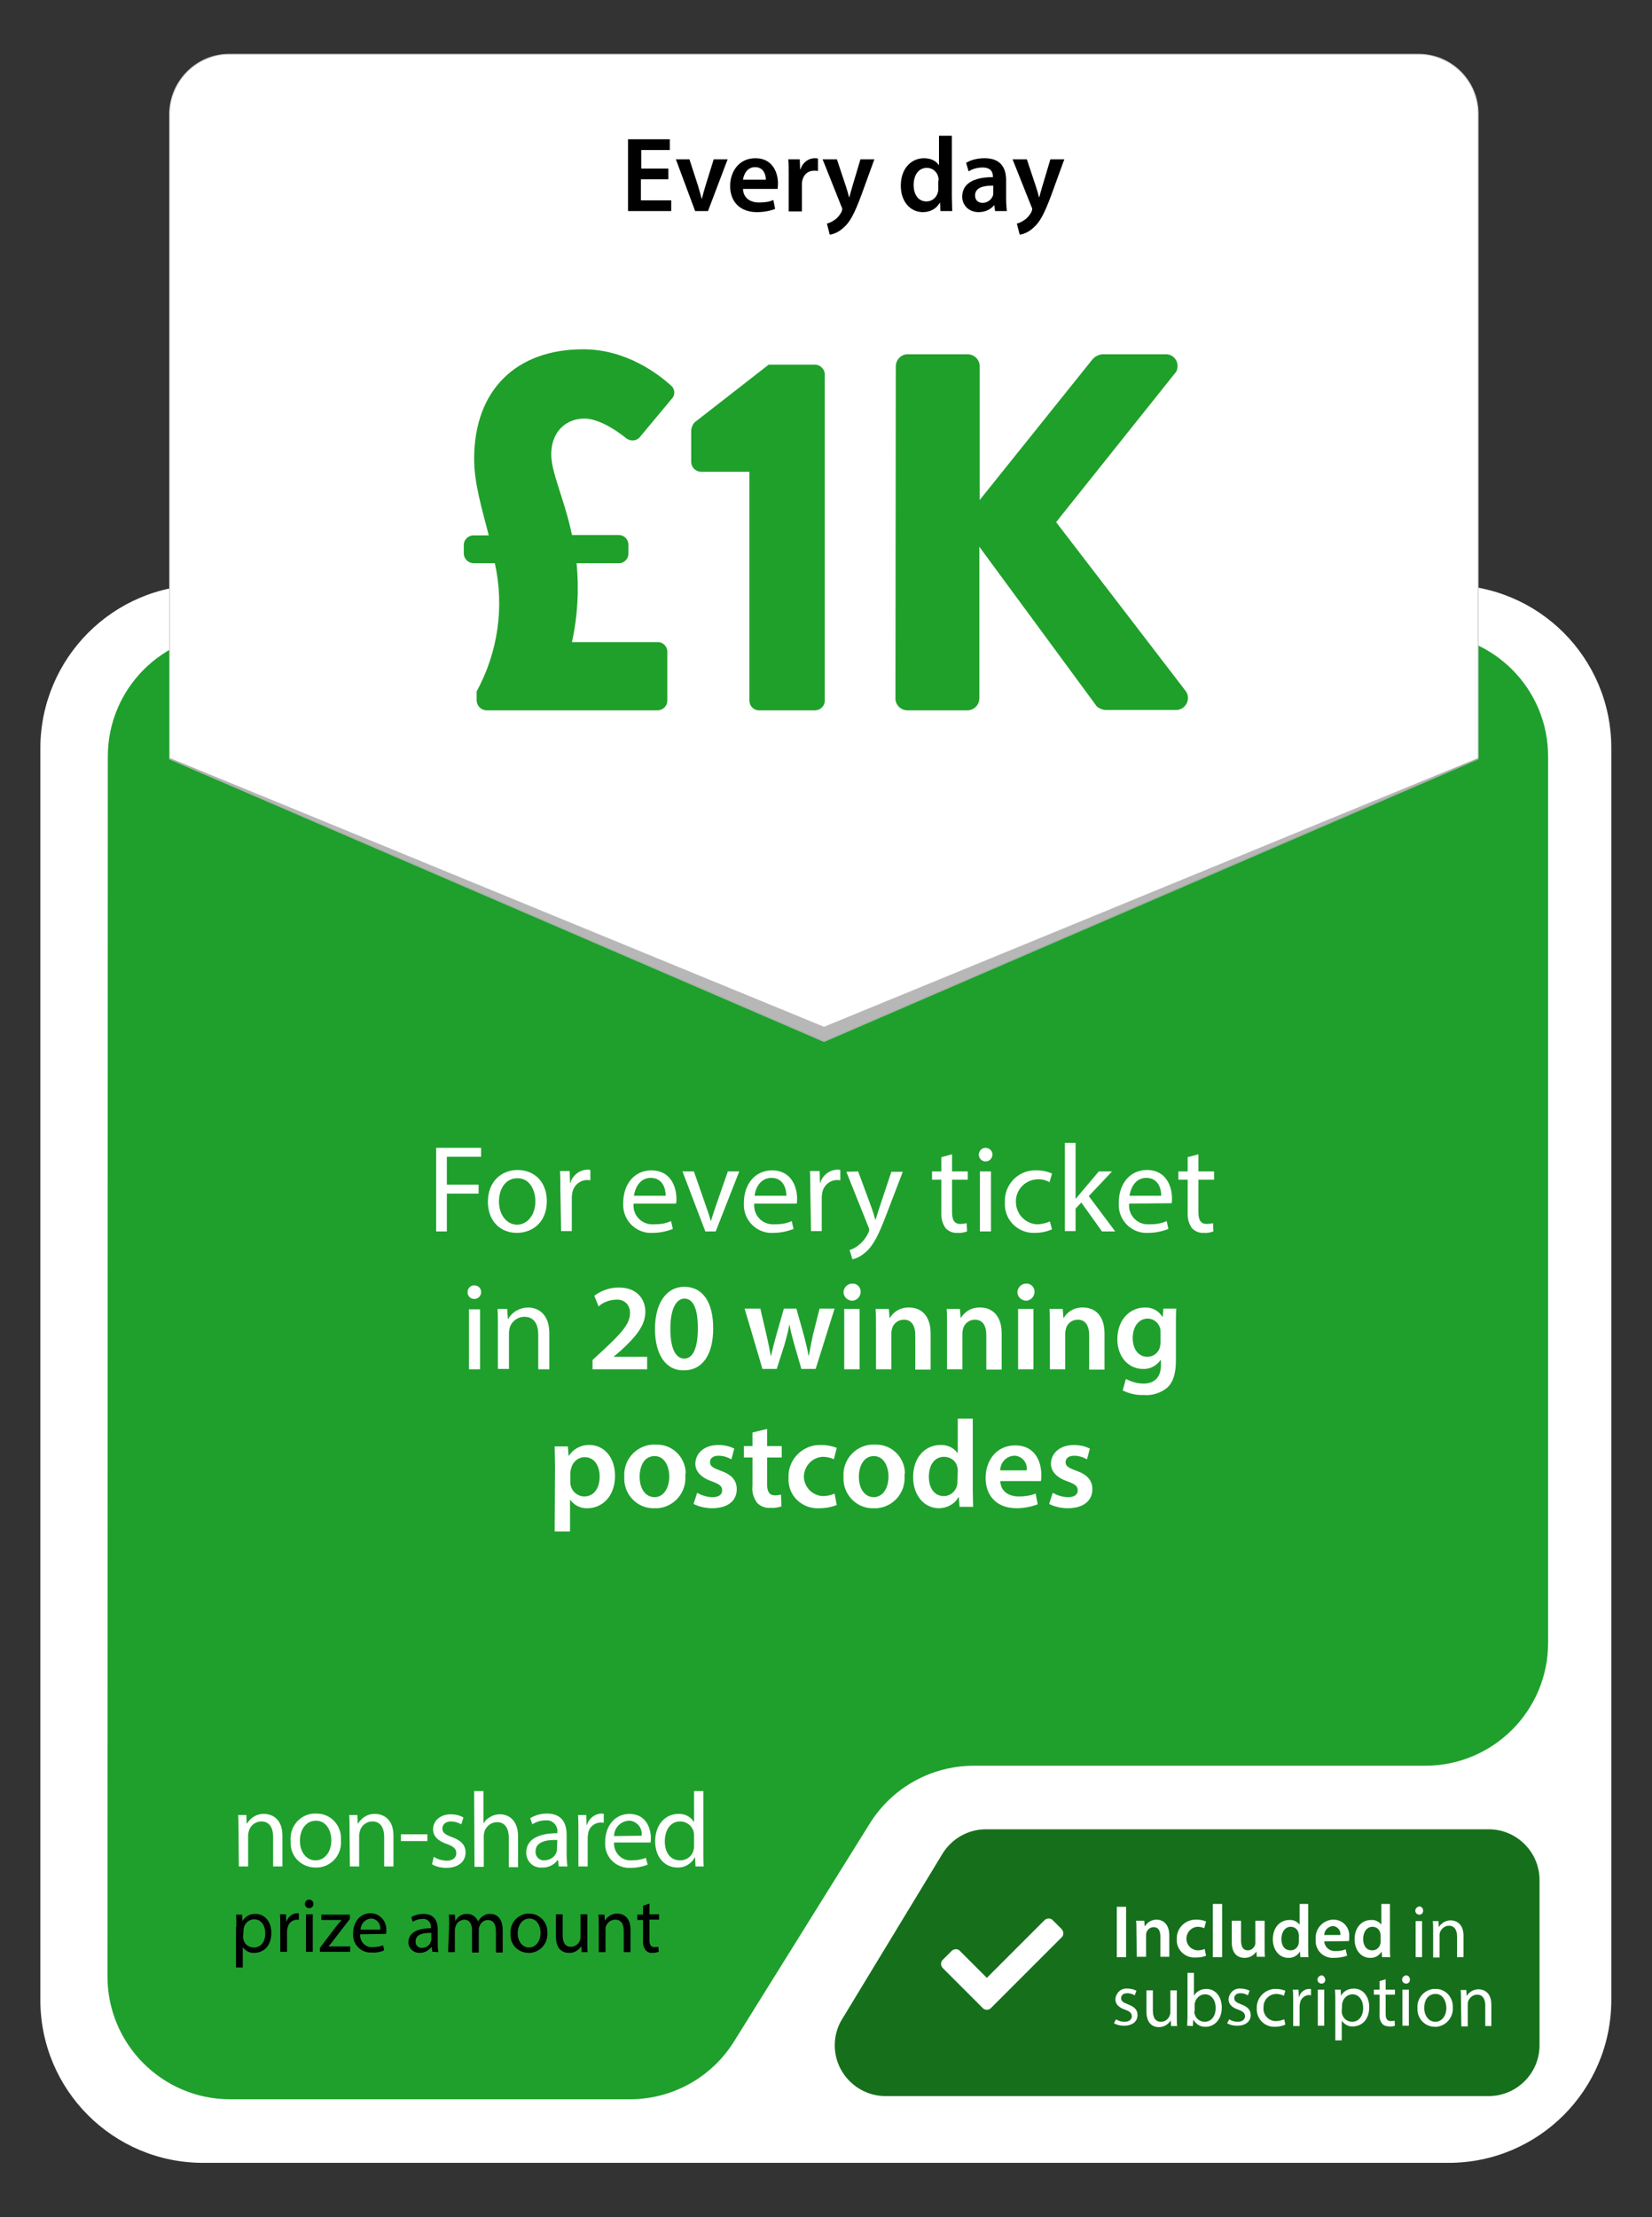 <?xml version="1.0" encoding="utf-8"?>
<!-- Generator: Adobe Illustrator 24.1.3, SVG Export Plug-In . SVG Version: 6.00 Build 0)  -->
<svg version="1.1" id="Layer_1" xmlns="http://www.w3.org/2000/svg" xmlns:xlink="http://www.w3.org/1999/xlink" x="0px" y="0px"
	 viewBox="0 0 462.7 620.8" enable-background="new 0 0 462.7 620.8" xml:space="preserve">
<rect x="0" y="0" width="462.7" height="620.8" fill="#333333" stroke="none"/>
<g>
	<path id="Path_2568" fill="#FFFFFF" d="M56.9,163.8h348.8c25.2,0,45.6,20.4,45.6,45.6l0,0V560c0,25.2-20.4,45.6-45.6,45.6H56.9
		c-25.2,0-45.6-20.4-45.6-45.6l0,0V209.4C11.4,184.2,31.8,163.8,56.9,163.8L56.9,163.8z"/>
	<path id="Mask-7_25_" fill="#1FA02D" d="M30.2,211.8c0-19,15.4-34.4,34.4-34.4h334.6c19,0,34.4,15.4,34.4,34.4V460
		c0,19-15.4,34.4-34.4,34.4H272.8c-11.9,0-22.9,6.1-29.2,16.2l-38,61c-6.3,10.1-17.3,16.2-29.2,16.2H64.5c-19,0-34.4-15.4-34.4-34.4
		L30.2,211.8L30.2,211.8z"/>
	<path id="Rectangle-2_9_" fill="#16701B" d="M264,519c2.6-4.2,7.2-6.8,12.1-6.8H417c7.8,0,14.2,6.4,14.2,14.2v46.3
		c0,7.8-6.4,14.2-14.2,14.2H248c-7.8,0-14.2-6.4-14.2-14.2c0-2.6,0.7-5.2,2.1-7.4L264,519z"/>
	<g id="Group_1948">
		<path id="Path_2569" fill="#FFFFFF" d="M66.8,512.1c0-1.5,0-2.7-0.1-3.9H69l0.1,2.4h0.1c1-1.7,2.8-2.8,4.8-2.7
			c2,0,5.1,1.2,5.1,6.1v8.6h-2.6v-8.3c0-2.3-0.9-4.3-3.3-4.3c-1.6,0-3.1,1.1-3.5,2.7c-0.1,0.4-0.2,0.8-0.2,1.2v8.7h-2.6L66.8,512.1
			L66.8,512.1L66.8,512.1z"/>
		<path id="Path_2570" fill="#FFFFFF" d="M95.5,515.3c0.3,3.9-2.5,7.3-6.4,7.6c-0.3,0-0.5,0-0.8,0c-3.8,0-6.9-3-6.9-6.8
			c0-0.2,0-0.4,0-0.7c-0.3-3.9,2.5-7.3,6.4-7.6c0.2,0,0.5,0,0.7,0c3.8-0.1,6.9,2.9,7,6.7C95.5,514.8,95.5,515,95.5,515.3z M84,515.4
			c0,3.2,1.8,5.5,4.4,5.5c2.5,0,4.4-2.3,4.4-5.6c0-2.4-1.2-5.5-4.3-5.5S84,512.7,84,515.4z"/>
		<path id="Path_2571" fill="#FFFFFF" d="M97.9,512.1c0-1.5,0-2.7-0.1-3.9h2.3l0.1,2.4h0.1c1-1.7,2.8-2.8,4.8-2.7
			c2,0,5.1,1.2,5.1,6.1v8.6h-2.6v-8.3c0-2.3-0.9-4.3-3.3-4.3c-1.6,0-3.1,1.1-3.5,2.7c-0.1,0.4-0.2,0.8-0.2,1.2v8.7H98L97.9,512.1
			L97.9,512.1L97.9,512.1z"/>
		<path id="Path_2572" fill="#FFFFFF" d="M119.7,513.6v1.9h-7.4v-1.9H119.7z"/>
		<path id="Path_2573" fill="#FFFFFF" d="M121.5,519.9c1,0.7,2.2,1,3.5,1.1c1.9,0,2.8-0.9,2.8-2.1c0-1.2-0.7-1.9-2.7-2.6
			c-2.6-0.9-3.8-2.3-3.8-4.1c0-2.3,1.9-4.2,5-4.2c1.2,0,2.5,0.3,3.5,0.9l-0.6,1.9c-0.9-0.5-1.9-0.8-2.9-0.8c-1.5,0-2.4,0.9-2.4,2
			c0,1.2,0.9,1.7,2.7,2.4c2.5,0.9,3.8,2.2,3.8,4.3c0,2.5-2,4.3-5.4,4.3c-1.4,0-2.8-0.3-4-1L121.5,519.9z"/>
		<path id="Path_2574" fill="#FFFFFF" d="M132.8,501.5h2.6v9h0.1c0.4-0.8,1.1-1.4,1.9-1.8c0.8-0.5,1.7-0.7,2.7-0.7
			c1.9,0,5,1.2,5,6.2v8.6h-2.6v-8.3c0-2.3-0.9-4.3-3.3-4.3c-1.6,0-3,1.1-3.5,2.6c-0.1,0.4-0.2,0.8-0.2,1.2v8.7h-2.6L132.8,501.5
			L132.8,501.5z"/>
		<path id="Path_2575" fill="#FFFFFF" d="M156.5,522.6l-0.2-1.8h-0.1c-1,1.4-2.7,2.2-4.4,2.1c-2.3,0.2-4.2-1.5-4.4-3.8
			c0-0.1,0-0.2,0-0.4c0-3.5,3.1-5.4,8.7-5.4V513c0.2-1.6-1-3.1-2.6-3.3c-0.2,0-0.5,0-0.7,0c-1.3,0-2.6,0.4-3.7,1.1l-0.6-1.7
			c1.4-0.9,3.1-1.3,4.7-1.3c4.4,0,5.5,3,5.5,5.9v5.4c0,1.2,0.1,2.3,0.2,3.5H156.5z M156.1,515.2c-2.9-0.1-6.1,0.4-6.1,3.2
			c-0.1,1.3,0.9,2.4,2.1,2.5c0.1,0,0.2,0,0.3,0c1.6,0,3-0.9,3.5-2.4c0.1-0.3,0.1-0.6,0.1-0.8L156.1,515.2L156.1,515.2z"/>
		<path id="Path_2576" fill="#FFFFFF" d="M162,512.7c0-1.7,0-3.2-0.1-4.5h2.3l0.1,2.8h0.1c0.5-1.8,2.1-3.1,4-3.2
			c0.2,0,0.5,0,0.7,0.1v2.5c-0.3-0.1-0.6-0.1-0.9-0.1c-1.9,0.1-3.4,1.5-3.5,3.4c-0.1,0.4-0.1,0.8-0.1,1.2v7.7H162V512.7L162,512.7z"
			/>
		<path id="Path_2577" fill="#FFFFFF" d="M172,515.9c-0.2,2.5,1.7,4.8,4.2,5c0.2,0,0.5,0,0.7,0c1.4,0,2.7-0.2,4-0.7l0.5,1.9
			c-1.5,0.6-3.2,0.9-4.8,0.9c-3.7,0.2-6.9-2.6-7.1-6.3c0-0.3,0-0.7,0-1c0-4.3,2.6-7.8,6.8-7.8c4.7,0,6,4.1,6,6.8
			c0,0.4,0,0.8-0.1,1.2L172,515.9L172,515.9z M179.7,514c0.3-2-1.1-3.9-3.2-4.2c-0.2,0-0.3,0-0.5,0c-2.2,0.2-4,2-4,4.3L179.7,514
			L179.7,514z"/>
		<path id="Path_2578" fill="#FFFFFF" d="M197,501.5v17.4c0,1.3,0,2.7,0.1,3.7h-2.3l-0.1-2.5h-0.1c-1,1.8-2.9,2.9-4.9,2.8
			c-3.5,0-6.2-2.9-6.2-7.3c0-4.8,2.9-7.7,6.5-7.7c1.7-0.1,3.4,0.7,4.3,2.2h0.1v-8.6L197,501.5L197,501.5z M194.4,514.1
			c0-0.4,0-0.7-0.1-1.1c-0.4-1.8-2-3-3.8-3c-2.7,0-4.3,2.4-4.3,5.6c0,2.9,1.4,5.3,4.3,5.3c1.9,0,3.5-1.3,3.8-3.1
			c0.1-0.4,0.1-0.8,0.1-1.1V514.1z"/>
	</g>
	<g id="Group_1949">
		<path id="Path_2579" d="M66.2,539.5c0-1.3,0-2.4-0.1-3.4h1.7l0.1,1.8l0,0c0.8-1.3,2.2-2.1,3.7-2c2.5,0,4.4,2.1,4.4,5.3
			c0,3.8-2.3,5.6-4.8,5.6c-1.3,0.1-2.5-0.6-3.2-1.6l0,0v5.7h-1.9v-11.4H66.2z M68.1,542.3c0,0.3,0,0.5,0.1,0.8
			c0.3,1.3,1.5,2.2,2.9,2.2c2,0,3.2-1.6,3.2-4c0-2.1-1.1-3.9-3.1-3.9c-1.4,0-2.6,1-2.9,2.4c-0.1,0.3-0.1,0.5-0.1,0.8L68.1,542.3
			L68.1,542.3z"/>
		<path id="Path_2580" d="M78.5,539.3c0-1.2,0-2.3-0.1-3.3h1.7l0.1,2h0.1c0.4-1.3,1.5-2.2,2.9-2.3c0.2,0,0.4,0,0.5,0.1v1.8
			c-0.2-0.1-0.4-0.1-0.6-0.1c-1.4,0.1-2.4,1.1-2.6,2.5c-0.1,0.3-0.1,0.6-0.1,0.9v5.6h-1.9V539.3L78.5,539.3z"/>
		<path id="Path_2581" d="M87.8,533.1c0,0.6-0.5,1.2-1.2,1.2c-0.6,0-1.2-0.5-1.2-1.2l0,0c0-0.6,0.5-1.2,1.1-1.2c0,0,0,0,0.1,0
			C87.3,531.9,87.8,532.4,87.8,533.1L87.8,533.1z M85.7,546.5V536h1.9v10.5H85.7z"/>
		<path id="Path_2582" d="M89.6,545.4l4.7-6.2c0.5-0.6,0.9-1.1,1.4-1.6l0,0H90v-1.5h8v1.2l-4.7,6.1c-0.4,0.6-0.9,1.1-1.3,1.6l0,0
			h6.1v1.5h-8.5V545.4L89.6,545.4z"/>
		<path id="Path_2583" d="M100.9,541.6c-0.2,1.8,1.2,3.5,3,3.6c0.2,0,0.4,0,0.5,0c1,0,2-0.2,2.9-0.5l0.3,1.4
			c-1.1,0.5-2.3,0.7-3.5,0.6c-2.7,0.2-5-1.9-5.2-4.6c0-0.2,0-0.5,0-0.7c0-3.2,1.9-5.7,4.9-5.7c2.5,0,4.4,2.1,4.4,4.5
			c0,0.1,0,0.3,0,0.4c0,0.3,0,0.6-0.1,0.9L100.9,541.6z M106.5,540.3c0.2-1.5-0.8-2.9-2.3-3.1c-0.1,0-0.2,0-0.3,0
			c-1.6,0.1-2.9,1.5-2.9,3.1H106.5z"/>
		<path id="Path_2584" d="M121.1,546.5l-0.2-1.3h-0.1c-0.8,1-1.9,1.6-3.2,1.6c-1.6,0.1-3.1-1.1-3.2-2.7c0-0.1,0-0.2,0-0.3
			c0-2.5,2.3-3.9,6.3-3.9v-0.2c0.1-1.2-0.7-2.3-1.9-2.4c-0.2,0-0.3,0-0.5,0c-1,0-1.9,0.3-2.7,0.8l-0.4-1.3c1-0.6,2.2-0.9,3.4-0.9
			c3.2,0,4,2.2,4,4.3v3.9c0,0.8,0,1.7,0.2,2.5L121.1,546.5L121.1,546.5z M120.8,541.2c-2.1,0-4.4,0.3-4.4,2.4
			c-0.1,0.9,0.6,1.7,1.5,1.8c0.1,0,0.2,0,0.3,0c1.1,0,2.2-0.7,2.5-1.8c0.1-0.2,0.1-0.4,0.1-0.6V541.2L120.8,541.2z"/>
		<path id="Path_2585" d="M125.8,538.9c0-1.1,0-2-0.1-2.8h1.7l0.1,1.7h0.1c0.6-1.2,1.9-2,3.3-1.9c1.3,0,2.5,0.8,3,2.1l0,0
			c0.3-0.5,0.7-1,1.2-1.4c0.7-0.5,1.5-0.8,2.3-0.7c1.4,0,3.4,0.9,3.4,4.6v6.2h-1.9v-5.9c0-2-0.7-3.2-2.3-3.2c-1,0-1.9,0.7-2.3,1.7
			c-0.1,0.3-0.2,0.6-0.2,0.9v6.5h-1.9v-6.3c0-1.7-0.7-2.9-2.2-2.9c-1.1,0.1-2.1,0.8-2.4,1.9c-0.1,0.3-0.2,0.6-0.2,0.9v6.3h-1.9
			L125.8,538.9L125.8,538.9z"/>
		<path id="Path_2586" d="M153.3,541.2c0.2,2.8-1.8,5.3-4.7,5.6c-0.2,0-0.4,0-0.6,0c-2.8,0-5-2.2-5-4.9c0-0.2,0-0.3,0-0.5
			c-0.2-2.8,1.8-5.3,4.7-5.6c0.2,0,0.4,0,0.5,0c2.7,0,5,2.1,5.1,4.9C153.3,540.9,153.3,541,153.3,541.2z M145,541.3
			c0,2.3,1.3,4,3.2,4c1.8,0,3.2-1.7,3.2-4.1c0-1.8-0.9-4-3.1-4S145,539.3,145,541.3z"/>
		<path id="Path_2587" d="M164.5,543.7c0,1.1,0,2,0.1,2.9h-1.7l-0.1-1.7l0,0c-0.7,1.2-2,2-3.5,1.9c-1.6,0-3.6-0.9-3.6-4.6V536h1.9
			v5.8c0,2,0.6,3.3,2.3,3.3c1.1,0,2.1-0.7,2.5-1.7c0.1-0.3,0.2-0.6,0.2-1V536h1.9L164.5,543.7L164.5,543.7L164.5,543.7z"/>
		<path id="Path_2588" d="M167.7,538.9c0-1.1,0-2-0.1-2.8h1.7l0.1,1.7l0,0c0.7-1.2,2-2,3.5-2s3.7,0.9,3.7,4.5v6.3h-1.9v-6
			c0-1.7-0.6-3.1-2.4-3.1c-1.2,0-2.2,0.8-2.6,1.9c-0.1,0.3-0.1,0.6-0.1,0.9v6.3h-1.9V538.9L167.7,538.9L167.7,538.9z"/>
		<path id="Path_2589" d="M181.9,533v3h2.7v1.5h-2.7v5.7c0,1.3,0.4,2,1.4,2c0.4,0,0.7,0,1.1-0.1l0.1,1.4c-0.5,0.2-1.1,0.3-1.7,0.3
			c-0.8,0.1-1.5-0.2-2-0.8c-0.6-0.8-0.8-1.8-0.7-2.7v-5.7h-1.6v-1.5h1.6v-2.5L181.9,533z"/>
	</g>
	<g id="Group_1950">
		<path id="Path_2590" fill="#FFFFFF" d="M315.4,533.9V548h-2.6v-14.1H315.4z"/>
		<path id="Path_2591" fill="#FFFFFF" d="M318.3,540.8c0-1.2,0-2.2-0.1-3h2.3l0.1,1.5h0.1c0.7-1.1,1.9-1.8,3.2-1.8
			c1.8,0,3.6,1.2,3.6,4.4v6H325v-5.7c0-1.5-0.5-2.6-1.9-2.6c-0.9,0-1.7,0.6-2,1.5c-0.1,0.3-0.1,0.6-0.1,0.8v6h-2.6L318.3,540.8
			L318.3,540.8L318.3,540.8z"/>
		<path id="Path_2592" fill="#FFFFFF" d="M337.8,547.6c-0.9,0.4-1.9,0.5-2.9,0.5c-2.7,0.2-5.1-1.8-5.3-4.5c0-0.2,0-0.4,0-0.7
			c-0.1-2.9,2.2-5.3,5.1-5.4c0.2,0,0.4,0,0.6,0c0.9,0,1.7,0.2,2.5,0.5l-0.5,1.9c-0.6-0.3-1.3-0.4-1.9-0.4c-1.8,0.1-3.2,1.7-3.1,3.5
			c0.1,1.7,1.4,3,3.1,3.1c0.7,0,1.4-0.1,2-0.4L337.8,547.6z"/>
		<path id="Path_2593" fill="#FFFFFF" d="M339.7,533.1h2.6V548h-2.6V533.1z"/>
		<path id="Path_2594" fill="#FFFFFF" d="M354.2,544.9c0,1.2,0,2.2,0.1,3H352l-0.1-1.5l0,0c-0.7,1.1-1.9,1.8-3.3,1.8
			c-1.9,0-3.6-1.1-3.6-4.4v-6h2.6v5.5c0,1.7,0.5,2.8,1.9,2.8c0.9,0,1.6-0.6,2-1.4c0.1-0.3,0.1-0.5,0.1-0.8v-6.1h2.6V544.9
			L354.2,544.9z"/>
		<path id="Path_2595" fill="#FFFFFF" d="M366.4,533.1v12c0,1.1,0,2.2,0.1,2.9h-2.3l-0.1-1.6l0,0c-0.7,1.2-2,1.9-3.3,1.8
			c-2.4,0-4.3-2.1-4.3-5.2c0-3.4,2.1-5.4,4.6-5.4c1.1-0.1,2.2,0.4,2.9,1.3l0,0v-5.8H366.4z M363.8,542c0-0.2,0-0.4-0.1-0.7
			c-0.2-1.1-1.1-1.8-2.2-1.8c-1.6,0-2.6,1.5-2.6,3.4s0.9,3.2,2.6,3.2c1.1,0,2-0.8,2.2-1.8c0.1-0.2,0.1-0.5,0.1-0.8V542z"/>
		<path id="Path_2596" fill="#FFFFFF" d="M370.9,543.6c0.1,1.5,1.4,2.7,2.9,2.7c0.1,0,0.2,0,0.3,0c1,0,1.9-0.1,2.8-0.5l0.4,1.8
			c-1.1,0.4-2.3,0.6-3.6,0.6c-2.7,0.2-5-1.7-5.2-4.4c0-0.3,0-0.5,0-0.8c-0.2-2.8,1.8-5.2,4.6-5.5c0.1,0,0.3,0,0.4,0
			c2.5,0,4.4,2,4.4,4.4c0,0.2,0,0.3,0,0.5c0,0.4,0,0.7-0.1,1.1L370.9,543.6L370.9,543.6L370.9,543.6z M375.4,541.8
			c0.2-1.2-0.7-2.3-1.9-2.5c-0.1,0-0.2,0-0.2,0c-1.3,0.1-2.4,1.2-2.4,2.5H375.4z"/>
		<path id="Path_2597" fill="#FFFFFF" d="M389.3,533.1v12c0,1.1,0,2.2,0.1,2.9h-2.3l-0.1-1.6l0,0c-0.7,1.2-2,1.9-3.3,1.8
			c-2.4,0-4.3-2.1-4.3-5.2c0-3.4,2.1-5.4,4.6-5.4c1.1-0.1,2.2,0.4,2.9,1.3l0,0v-5.8H389.3z M386.7,542c0-0.2,0-0.4-0.1-0.7
			c-0.2-1.1-1.1-1.8-2.2-1.8c-1.6,0-2.6,1.5-2.6,3.4s0.9,3.2,2.6,3.2c1.1,0,2-0.8,2.2-1.8c0.1-0.2,0.1-0.5,0.1-0.8V542z"/>
		<path id="Path_2598" fill="#FFFFFF" d="M398.6,535c0,0.6-0.4,1.1-1,1.1h-0.1c-0.6,0-1.1-0.5-1.1-1.1l0,0c0-0.6,0.5-1.1,1.1-1.2
			c0,0,0,0,0.1,0C398.1,533.8,398.6,534.3,398.6,535C398.6,534.9,398.6,535,398.6,535z M396.5,548v-10.1h1.8V548H396.5z"/>
		<path id="Path_2599" fill="#FFFFFF" d="M401.4,540.6c0-1.1,0-1.9-0.1-2.7h1.6l0.1,1.7l0,0c0.7-1.2,2-1.9,3.3-1.9
			c1.4,0,3.6,0.8,3.6,4.3v6h-1.8v-5.8c0-1.6-0.6-3-2.3-3c-1.1,0-2.1,0.8-2.5,1.9c-0.1,0.3-0.1,0.6-0.1,0.9v6.1h-1.8L401.4,540.6
			L401.4,540.6z"/>
		<path id="Path_2600" fill="#FFFFFF" d="M312.6,565.4c0.7,0.5,1.6,0.7,2.4,0.7c1.3,0,2-0.7,2-1.5c0-0.9-0.5-1.4-1.9-1.9
			c-1.8-0.6-2.7-1.6-2.7-2.9c0.1-1.7,1.5-3.1,3.2-3c0.1,0,0.2,0,0.2,0c0.9,0,1.7,0.2,2.5,0.6l-0.5,1.3c-0.6-0.4-1.3-0.6-2.1-0.6
			c-1.1,0-1.7,0.6-1.7,1.4c0,0.8,0.6,1.2,1.9,1.7c1.8,0.7,2.7,1.5,2.7,3c0,1.8-1.4,3-3.8,3c-1,0-2-0.2-2.8-0.7L312.6,565.4z"/>
		<path id="Path_2601" fill="#FFFFFF" d="M329.6,564.5c0,1.1,0,2,0.1,2.8H328l-0.1-1.6l0,0c-0.7,1.2-2,1.9-3.3,1.9
			c-1.6,0-3.5-0.9-3.5-4.4v-5.9h1.8v5.6c0,1.9,0.6,3.2,2.3,3.2c1.1,0,2-0.7,2.4-1.7c0.1-0.3,0.2-0.6,0.2-0.9v-6.2h1.8L329.6,564.5
			L329.6,564.5L329.6,564.5z"/>
		<path id="Path_2602" fill="#FFFFFF" d="M332.5,567.2c0-0.7,0.1-1.7,0.1-2.6v-12.2h1.8v6.4l0,0c0.7-1.2,2-1.9,3.5-1.9
			c2.5,0,4.3,2.1,4.3,5.2c0,3.6-2.3,5.4-4.5,5.4c-1.4,0.1-2.7-0.7-3.4-1.9h-0.1l-0.1,1.7L332.5,567.2L332.5,567.2z M334.5,563.2
			c0,0.2,0,0.4,0.1,0.7c0.3,1.3,1.5,2.2,2.8,2.2c1.9,0,3.1-1.6,3.1-3.9c0-2-1.1-3.8-3-3.8c-1.3,0-2.5,1-2.8,2.3
			c-0.1,0.2-0.1,0.5-0.1,0.8v1.7H334.5z"/>
		<path id="Path_2603" fill="#FFFFFF" d="M344.3,565.4c0.7,0.5,1.6,0.7,2.4,0.7c1.3,0,2-0.7,2-1.5c0-0.9-0.5-1.4-1.9-1.9
			c-1.8-0.6-2.7-1.6-2.7-2.9c0.1-1.7,1.5-3.1,3.2-3c0.1,0,0.2,0,0.2,0c0.9,0,1.7,0.2,2.5,0.6l-0.5,1.3c-0.6-0.4-1.3-0.6-2.1-0.6
			c-1.1,0-1.7,0.6-1.7,1.4c0,0.8,0.6,1.2,1.9,1.7c1.8,0.7,2.7,1.5,2.7,3c0,1.8-1.4,3-3.8,3c-1,0-2-0.2-2.8-0.7L344.3,565.4z"/>
		<path id="Path_2604" fill="#FFFFFF" d="M360,566.9c-0.9,0.4-1.9,0.6-2.9,0.6c-2.7,0.1-4.9-1.9-5.1-4.6c0-0.2,0-0.4,0-0.6
			c-0.1-2.8,2.1-5.2,4.9-5.4c0.2,0,0.4,0,0.5,0c0.9,0,1.8,0.2,2.6,0.5l-0.4,1.4c-0.7-0.3-1.4-0.5-2.1-0.5c-1.9,0-3.5,1.5-3.6,3.4
			c0,0.1,0,0.3,0,0.4c-0.2,1.9,1.2,3.6,3.1,3.8c0.1,0,0.2,0,0.4,0c0.8,0,1.6-0.2,2.3-0.5L360,566.9z"/>
		<path id="Path_2605" fill="#FFFFFF" d="M362.2,560.3c0-1.2,0-2.2-0.1-3.2h1.6l0.1,2h0.1c0.3-1.3,1.5-2.2,2.8-2.2
			c0.2,0,0.4,0,0.5,0.1v1.7c-0.2,0-0.4-0.1-0.6-0.1c-1.3,0.1-2.4,1.1-2.5,2.4c-0.1,0.3-0.1,0.6-0.1,0.9v5.4h-1.8V560.3z"/>
		<path id="Path_2606" fill="#FFFFFF" d="M371.2,554.3c0,0.6-0.4,1.1-1,1.1h-0.1c-0.6,0-1.1-0.5-1.1-1.1l0,0c0-0.6,0.5-1.1,1.1-1.2
			c0,0,0,0,0.1,0C370.6,553.1,371.1,553.6,371.2,554.3C371.2,554.2,371.2,554.2,371.2,554.3z M369.1,567.2v-10.1h1.8v10.1H369.1z"/>
		<path id="Path_2607" fill="#FFFFFF" d="M374,560.4c0-1.3,0-2.3-0.1-3.3h1.6l0.1,1.7l0,0c0.7-1.3,2.1-2,3.6-2
			c2.5,0,4.3,2.1,4.3,5.2c0,3.6-2.2,5.4-4.6,5.4c-1.2,0.1-2.4-0.6-3.1-1.6l0,0v5.5H374V560.4L374,560.4z M375.8,563.1
			c0,0.3,0,0.5,0.1,0.8c0.3,1.3,1.5,2.2,2.8,2.2c1.9,0,3.1-1.6,3.1-3.9c0-2-1.1-3.8-3-3.8c-1.3,0-2.5,1-2.8,2.3
			c-0.1,0.2-0.1,0.5-0.1,0.8L375.8,563.1L375.8,563.1z"/>
		<path id="Path_2608" fill="#FFFFFF" d="M388.1,554.2v2.9h2.6v1.4h-2.6v5.4c0,1.3,0.4,2,1.4,2c0.4,0,0.7,0,1.1-0.1l0.1,1.4
			c-0.5,0.2-1.1,0.3-1.6,0.2c-0.7,0-1.5-0.2-2-0.8c-0.6-0.8-0.8-1.7-0.7-2.6v-5.5h-1.6v-1.4h1.6v-2.4L388.1,554.2z"/>
		<path id="Path_2609" fill="#FFFFFF" d="M394.9,554.3c0,0.6-0.4,1.1-1,1.1h-0.1c-0.6,0-1.1-0.5-1.1-1.1l0,0c0-0.6,0.5-1.1,1.1-1.2
			c0,0,0,0,0.1,0C394.4,553.1,394.9,553.6,394.9,554.3C394.9,554.2,394.9,554.2,394.9,554.3z M392.8,567.2v-10.1h1.8v10.1H392.8z"/>
		<path id="Path_2610" fill="#FFFFFF" d="M406.9,562.1c0.2,2.7-1.8,5.1-4.5,5.4c-0.2,0-0.4,0-0.5,0c-2.7,0-4.8-2.1-4.9-4.8
			c0-0.1,0-0.3,0-0.4c-0.2-2.7,1.8-5.1,4.5-5.4c0.2,0,0.3,0,0.5,0c2.6-0.1,4.8,2,4.9,4.7C406.9,561.7,406.9,561.9,406.9,562.1z
			 M398.9,562.2c0,2.2,1.3,3.9,3.1,3.9c1.8,0,3.1-1.6,3.1-3.9c0-1.7-0.9-3.9-3-3.9C399.8,558.3,398.9,560.3,398.9,562.2z"/>
		<path id="Path_2611" fill="#FFFFFF" d="M409.2,559.9c0-1.1,0-1.9-0.1-2.7h1.6l0.1,1.7l0,0c0.7-1.2,2-1.9,3.3-1.9
			c1.4,0,3.6,0.8,3.6,4.3v6H416v-5.8c0-1.6-0.6-3-2.3-3c-1.1,0-2.1,0.8-2.5,1.9c-0.1,0.3-0.1,0.6-0.1,0.9v6.1h-1.8L409.2,559.9
			L409.2,559.9z"/>
	</g>
	<path id="Path_2612" fill="#FFFFFF" d="M275.3,562.3l-11.2-11.2c-0.7-0.7-0.7-1.8,0-2.4l2.4-2.4c0.7-0.7,1.8-0.7,2.4,0l7.5,7.5
		l16.1-16.1c0.7-0.7,1.8-0.7,2.4,0l2.4,2.4c0.7,0.7,0.7,1.8,0,2.4l-19.7,19.7C277,562.9,275.9,562.9,275.3,562.3z"/>
	<path id="Path_2613" fill="#FFFFFF" stroke="#CECECE" stroke-width="0.25" stroke-miterlimit="10" d="M414,31.7
		c-0.1-9.1-7.5-16.5-16.7-16.5H64.2c-9.1,0-16.5,7.4-16.7,16.5l0,0v0.2l0,0v180.6l183.3,79.1L414,212.5V31.9l0,0V31.7z"/>
	<g id="Group_1954">
		<g id="Group_1952">
			<path id="Path_2624" fill="#1FA02A" d="M133.5,193.6c6-11,7.8-23.7,5.1-35.9h-6.1c-1.4-0.1-2.6-1.3-2.6-2.7v-2.4
				c0-1.4,1.1-2.6,2.6-2.7h4.4c-2-7.7-4.1-14.7-4.1-21.4c0-19.5,12-30.7,30.5-30.7c12.2,0,21.1,7,24.6,10.1c1.1,0.9,1.3,2.5,0.4,3.6
				l-0.1,0.1l-9,10.8c-0.9,1.1-2.5,1.2-3.7,0.4c0,0-6.6-5.6-11.8-5.6c-5.1,0-9.3,3.6-9.3,10c0,5.3,3.7,12.5,5.8,22.6h13.1
				c1.5,0,2.7,1.2,2.7,2.7v2.6c0,1.4-1.2,2.6-2.6,2.6h-0.1h-11.8c0.7,7.4,0.3,14.8-1.3,22.1h24.1c1.4,0,2.6,1.2,2.6,2.6v0.1v13.7
				c0,1.4-1.1,2.6-2.6,2.7h-48.1c-1.5-0.1-2.6-1.2-2.7-2.7L133.5,193.6L133.5,193.6L133.5,193.6z"/>
		</g>
		<g id="Group_1953">
			<path id="Path_2625" fill="#1FA02A" d="M209.9,132.1h-13.7c-1.4-0.1-2.6-1.3-2.6-2.7v-9c0.1-0.8,0.4-1.5,0.9-2.1l20.8-16.2h13.1
				c1.4,0.1,2.6,1.3,2.6,2.7v91.4c0,1.4-1.1,2.6-2.6,2.7h-15.8c-1.5,0-2.7-1.2-2.7-2.7V132.1L209.9,132.1z"/>
			<path id="Path_2626" fill="#1FA02A" d="M250.9,102.6c0-1.9,1.5-3.4,3.3-3.4h0.1H271c1.9,0,3.4,1.5,3.4,3.4V140l31.6-39.4
				c0.7-0.8,1.7-1.3,2.7-1.4h17.9c1.8,0,3.3,1.5,3.2,3.4c0,0.7-0.2,1.4-0.7,1.9l-33.3,41.7l36.3,47.3c1.1,1.5,0.7,3.6-0.8,4.7
				c-0.6,0.4-1.2,0.6-1.9,0.6h-19.6c-0.9,0-1.9-0.4-2.6-1l-32.9-44.7v42.4c0,1.9-1.5,3.4-3.4,3.4h-16.7c-1.9,0-3.4-1.5-3.4-3.3v-0.1
				L250.9,102.6L250.9,102.6z"/>
		</g>
	</g>
	<path id="Path_2785" opacity="0.45" fill="#606060" enable-background="new    " d="M414.1,212.5l-183.3,79.1L47.5,212.5v-0.3
		l183.3,75.3l183.3-75.3V212.5z"/>
	<g enable-background="new    ">
		<path d="M187.1,50.2h-7.6v5.9h8.5v3h-12.1V39h11.7v3h-8v5.2h7.6V50.2z"/>
		<path d="M193.1,44.6l2.4,7.4c0.4,1.3,0.7,2.4,1,3.6h0.1c0.3-1.2,0.6-2.3,1-3.6l2.3-7.4h3.9l-5.5,14.5h-3.6l-5.4-14.5H193.1z"/>
		<path d="M208.1,52.9c0.1,2.6,2.1,3.8,4.5,3.8c1.7,0,2.9-0.2,4-0.7l0.5,2.5c-1.3,0.5-3,0.9-5.1,0.9c-4.7,0-7.5-2.9-7.5-7.3
			c0-4,2.4-7.8,7.1-7.8c4.7,0,6.3,3.9,6.3,7.1c0,0.7-0.1,1.2-0.1,1.5H208.1z M214.5,50.3c0-1.3-0.6-3.5-3-3.5
			c-2.3,0-3.2,2.1-3.4,3.5H214.5z"/>
		<path d="M220.9,49.3c0-2,0-3.4-0.1-4.7h3.2l0.1,2.8h0.1c0.7-2.1,2.4-3.1,4-3.1c0.4,0,0.6,0,0.9,0.1v3.5c-0.3-0.1-0.6-0.1-1.1-0.1
			c-1.8,0-2.9,1.1-3.3,2.8c-0.1,0.3-0.1,0.7-0.1,1.1v7.5h-3.7V49.3z"/>
		<path d="M234.4,44.6l2.6,7.8c0.3,0.9,0.6,2,0.8,2.8h0.1c0.2-0.8,0.5-1.9,0.8-2.9l2.3-7.7h3.9l-3.6,9.9c-2,5.4-3.3,7.8-5.1,9.3
			c-1.4,1.3-2.9,1.8-3.8,1.9l-0.8-3.1c0.6-0.1,1.4-0.5,2.1-1c0.7-0.4,1.5-1.3,2-2.3c0.1-0.3,0.2-0.5,0.2-0.7c0-0.1,0-0.4-0.2-0.7
			l-5.3-13.3H234.4z"/>
		<path d="M266.6,38V55c0,1.5,0.1,3.1,0.1,4.1h-3.3l-0.1-2.3h-0.1c-0.9,1.6-2.6,2.6-4.7,2.6c-3.5,0-6.2-2.9-6.2-7.4
			c0-4.9,3-7.7,6.5-7.7c2,0,3.4,0.8,4.1,1.9h0.1V38H266.6z M262.9,50.6c0-0.3,0-0.7-0.1-1c-0.3-1.4-1.5-2.6-3.2-2.6
			c-2.4,0-3.7,2.1-3.7,4.8c0,2.7,1.3,4.6,3.6,4.6c1.5,0,2.8-1,3.2-2.6c0.1-0.3,0.1-0.7,0.1-1.1V50.6z"/>
		<path d="M278.7,59.1l-0.2-1.6h-0.1c-0.9,1.1-2.4,1.9-4.3,1.9c-2.9,0-4.6-2.1-4.6-4.3c0-3.7,3.2-5.5,8.6-5.5v-0.2
			c0-1-0.4-2.5-2.9-2.5c-1.4,0-2.9,0.4-3.9,1.1l-0.7-2.4c1.1-0.7,2.9-1.3,5.2-1.3c4.6,0,6,2.9,6,6.1v5.2c0,1.3,0.1,2.6,0.2,3.5
			H278.7z M278.2,52c-2.6-0.1-5.1,0.5-5.1,2.7c0,1.4,0.9,2.1,2.1,2.1c1.5,0,2.5-1,2.9-2c0.1-0.3,0.1-0.6,0.1-0.8V52z"/>
		<path d="M287.6,44.6l2.6,7.8c0.3,0.9,0.6,2,0.8,2.8h0.1c0.2-0.8,0.5-1.9,0.8-2.9l2.3-7.7h3.9l-3.6,9.9c-2,5.4-3.3,7.8-5.1,9.3
			c-1.4,1.3-2.9,1.8-3.8,1.9l-0.8-3.1c0.6-0.1,1.4-0.5,2.1-1c0.7-0.4,1.5-1.3,2-2.3c0.1-0.3,0.2-0.5,0.2-0.7c0-0.1,0-0.4-0.2-0.7
			l-5.3-13.3H287.6z"/>
	</g>
	<g id="Group_1991" transform="translate(704.854 67.804)">
		<path id="Path_2748" fill="#FFFFFF" d="M-582.7,253.6h12.6v2.5h-9.6v7.8h8.9v2.5h-8.9V277h-3V253.6L-582.7,253.6z"/>
		<path id="Path_2749" fill="#FFFFFF" d="M-551.7,268.5c0,6.2-4.3,8.9-8.4,8.9c-4.6,0-8.1-3.3-8.1-8.7c0-5.6,3.7-8.9,8.3-8.9
			C-555,259.8-551.7,263.3-551.7,268.5z M-565.1,268.6c0,3.7,2.1,6.5,5.1,6.5c2.9,0,5.1-2.8,5.1-6.5c0-2.9-1.4-6.5-5-6.5
			S-565.1,265.4-565.1,268.6L-565.1,268.6z"/>
		<path id="Path_2750" fill="#FFFFFF" d="M-547.9,265.4c0-2,0-3.7-0.1-5.3h2.7l0.1,3.3h0.1c0.6-2.1,2.5-3.6,4.7-3.7
			c0.3,0,0.6,0,0.9,0.1v2.9c-0.3-0.1-0.7-0.1-1-0.1c-2.2,0.1-3.9,1.8-4.1,3.9c-0.1,0.5-0.1,0.9-0.1,1.4v9h-3L-547.9,265.4
			L-547.9,265.4z"/>
		<path id="Path_2751" fill="#FFFFFF" d="M-527.4,269.2c-0.3,3,1.9,5.6,4.9,5.8c0.3,0,0.6,0,0.9,0c1.6,0,3.2-0.2,4.7-0.9l0.5,2.2
			c-1.8,0.7-3.7,1.1-5.6,1.1c-4.3,0.3-8-3-8.3-7.3c0-0.4,0-0.8,0-1.1c0-5.1,3-9.1,7.9-9.1c5.5,0,7,4.8,7,7.9c0,0.5,0,0.9-0.1,1.4
			H-527.4z M-518.4,267c0-1.9-0.8-5-4.2-5c-3.1,0-4.4,2.9-4.7,5H-518.4z"/>
		<path id="Path_2752" fill="#FFFFFF" d="M-510.5,260.2l3.3,9.5c0.5,1.4,1,2.8,1.4,4.3h0.1c0.4-1.4,0.9-2.8,1.4-4.3l3.3-9.5h3.2
			l-6.6,16.8h-2.9l-6.4-16.8H-510.5z"/>
		<path id="Path_2753" fill="#FFFFFF" d="M-493.6,269.2c-0.3,3,1.9,5.6,4.9,5.8c0.3,0,0.6,0,0.9,0c1.6,0,3.2-0.2,4.7-0.9l0.5,2.2
			c-1.8,0.7-3.7,1.1-5.6,1.1c-4.3,0.3-8-3-8.3-7.3c0-0.4,0-0.8,0-1.1c0-5.1,3-9.1,7.9-9.1c5.5,0,7,4.8,7,7.9c0,0.5,0,0.9-0.1,1.4
			H-493.6z M-484.6,267c0-1.9-0.8-5-4.2-5c-3.1,0-4.5,2.9-4.7,5H-484.6z"/>
		<path id="Path_2754" fill="#FFFFFF" d="M-477.9,265.4c0-2,0-3.7-0.1-5.3h2.7l0.1,3.3h0.1c0.6-2.1,2.5-3.6,4.7-3.7
			c0.3,0,0.6,0,0.9,0.1v2.9c-0.3-0.1-0.7-0.1-1-0.1c-2.2,0.1-3.9,1.8-4.1,3.9c-0.1,0.5-0.1,0.9-0.1,1.4v9h-3L-477.9,265.4z"/>
		<path id="Path_2755" fill="#FFFFFF" d="M-464.5,260.2l3.7,10c0.4,1.1,0.8,2.4,1.1,3.5h0.1c0.3-1,0.7-2.3,1.1-3.5l3.3-9.9h3.2
			l-4.6,12c-2.2,5.8-3.7,8.7-5.8,10.5c-1.1,1-2.4,1.7-3.7,2l-0.8-2.6c1-0.3,1.9-0.8,2.7-1.5c1.1-0.9,2-2.1,2.6-3.4
			c0.1-0.2,0.2-0.5,0.2-0.7c0-0.3-0.1-0.6-0.2-0.8l-6.2-15.5L-464.5,260.2z"/>
		<path id="Path_2756" fill="#FFFFFF" d="M-438.2,255.4v4.8h4.4v2.3h-4.4v9.1c0,2.1,0.6,3.3,2.3,3.3c0.6,0,1.2-0.1,1.8-0.2l0.1,2.3
			c-0.9,0.3-1.8,0.5-2.7,0.4c-1.2,0.1-2.4-0.4-3.3-1.3c-0.9-1.3-1.3-2.8-1.2-4.4v-9.2h-2.6v-2.3h2.6v-4L-438.2,255.4z"/>
		<path id="Path_2757" fill="#FFFFFF" d="M-426.9,255.5c0,1-0.8,1.9-1.9,1.9c-1,0-1.9-0.8-1.9-1.9c0-1,0.8-1.9,1.8-1.9h0.1
			c1,0,1.8,0.7,1.9,1.7C-426.9,255.3-426.9,255.4-426.9,255.5z M-430.4,277v-16.8h3.1V277H-430.4z"/>
		<path id="Path_2758" fill="#FFFFFF" d="M-410.2,276.4c-1.5,0.7-3.2,1-4.8,1c-4.4,0.2-8.2-3.2-8.4-7.6l0,0c0-0.3,0-0.7,0-1
			c-0.2-4.7,3.4-8.7,8.1-8.9c0.3,0,0.6,0,0.9,0c1.5,0,2.9,0.3,4.2,0.9l-0.7,2.4c-1.1-0.6-2.3-0.9-3.5-0.8c-3.5,0.2-6.2,3.2-5.9,6.7
			c0.2,3.2,2.7,5.7,5.8,5.9c1.3,0,2.6-0.3,3.7-0.8L-410.2,276.4z"/>
		<path id="Path_2759" fill="#FFFFFF" d="M-403.6,267.9L-403.6,267.9c0.5-0.6,1.1-1.3,1.6-1.9l4.9-5.8h3.7l-6.5,6.9l7.4,9.9h-3.7
			l-5.8-8.1l-1.6,1.7v6.3h-3v-24.7h3V267.9z"/>
		<path id="Path_2760" fill="#FFFFFF" d="M-388.6,269.2c-0.3,3,1.9,5.6,4.9,5.8c0.3,0,0.6,0,0.9,0c1.6,0,3.2-0.2,4.7-0.9l0.5,2.2
			c-1.8,0.7-3.7,1.1-5.6,1.1c-4.3,0.3-8-3-8.3-7.3c0-0.4,0-0.8,0-1.2c0-5.1,3-9.1,7.9-9.1c5.5,0,7,4.8,7,7.9c0,0.5,0,0.9-0.1,1.4
			L-388.6,269.2z M-379.6,267c0-1.9-0.8-5-4.2-5c-3.1,0-4.4,2.9-4.7,5H-379.6z"/>
		<path id="Path_2761" fill="#FFFFFF" d="M-369.2,255.4v4.8h4.4v2.3h-4.4v9.1c0,2.1,0.6,3.3,2.3,3.3c0.6,0,1.2-0.1,1.8-0.2l0.1,2.3
			c-0.9,0.3-1.8,0.5-2.7,0.4c-1.2,0.1-2.4-0.4-3.3-1.3c-0.9-1.3-1.3-2.8-1.2-4.4v-9.2h-2.6v-2.3h2.6v-4L-369.2,255.4z"/>
		<path id="Path_2762" fill="#FFFFFF" d="M-570.1,294c0,1-0.8,1.9-1.9,1.9s-1.9-0.8-1.9-1.9c0-1,0.8-1.9,1.8-1.9h0.1
			c1,0,1.8,0.7,1.9,1.7C-570.1,293.9-570.1,293.9-570.1,294z M-573.5,315.6v-16.8h3.1v16.8H-573.5z"/>
		<path id="Path_2763" fill="#FFFFFF" d="M-565.4,303.3c0-1.7,0-3.2-0.1-4.6h2.7l0.2,2.8h0.1c1.1-2,3.3-3.2,5.6-3.2s5.9,1.4,5.9,7.2
			v10.1h-3.1v-9.7c0-2.7-1-5-3.9-5c-1.9,0-3.6,1.3-4.1,3.1c-0.1,0.5-0.2,0.9-0.2,1.4v10.1h-3.1L-565.4,303.3L-565.4,303.3z"/>
		<path id="Path_2765" fill="#FFFFFF" d="M-505.1,304.1c0,7.3-2.9,11.8-8.3,11.8c-5.2,0-8-4.7-8-11.6c0-7,3-11.8,8.3-11.8
			C-507.6,292.6-505.1,297.4-505.1,304.1z M-517.1,304.3c0,5.5,1.5,8.3,3.9,8.3c2.5,0,3.8-3.1,3.8-8.5c0-5.3-1.2-8.3-3.8-8.3
			C-515.5,295.9-517.1,298.7-517.1,304.3L-517.1,304.3z"/>
		<path id="Path_2766" fill="#FFFFFF" d="M-491.9,298.6l1.8,7.7c0.4,1.8,0.8,3.6,1.1,5.5h0.1c0.4-1.8,0.9-3.7,1.4-5.5l2.2-7.7h3.5
			l2.1,7.5c0.5,2,1,3.8,1.3,5.7h0.1c0.3-1.8,0.7-3.7,1.1-5.7l1.9-7.5h4.2l-5.3,16.9h-4l-2-6.9c-0.5-1.8-1-3.6-1.3-5.4h-0.1
			c-0.3,1.8-0.8,3.6-1.3,5.4l-2.2,6.9h-4l-5-16.9H-491.9z"/>
		<path id="Path_2767" fill="#FFFFFF" d="M-463.8,293.9c0,1.3-1,2.4-2.3,2.5c-1.3,0-2.4-1-2.5-2.3c0-1.3,1-2.4,2.3-2.5l0,0h0.1
			c1.3-0.1,2.3,0.9,2.4,2.1l0,0C-463.8,293.8-463.8,293.8-463.8,293.9z M-468.4,315.6v-16.9h4.3v16.9H-468.4z"/>
		<path id="Path_2768" fill="#FFFFFF" d="M-459.5,303.7c0-1.9,0-3.6-0.1-5h3.7l0.2,2.5h0.1c1.1-1.9,3.2-3,5.4-2.9c3,0,6,1.9,6,7.3
			v10.1h-4.3V306c0-2.4-0.9-4.3-3.2-4.3c-1.5,0-2.9,1-3.3,2.5c-0.1,0.4-0.2,0.9-0.2,1.4v10h-4.3L-459.5,303.7L-459.5,303.7z"/>
		<path id="Path_2769" fill="#FFFFFF" d="M-439.6,303.7c0-1.9,0-3.6-0.1-5h3.7l0.2,2.5h0.1c1.1-1.9,3.2-3,5.4-2.9c3,0,6,1.9,6,7.3
			v10.1h-4.3V306c0-2.4-0.9-4.3-3.2-4.3c-1.5,0-2.9,1-3.3,2.5c-0.1,0.4-0.2,0.9-0.2,1.4v10h-4.3L-439.6,303.7L-439.6,303.7z"/>
		<path id="Path_2770" fill="#FFFFFF" d="M-415.1,293.9c0,1.3-1,2.4-2.3,2.5c-1.3,0-2.4-1-2.5-2.3c0-1.3,1-2.4,2.3-2.5l0,0h0.1
			c1.3-0.1,2.3,0.9,2.4,2.1l0,0C-415.1,293.8-415.1,293.8-415.1,293.9z M-419.7,315.6v-16.9h4.3v16.9H-419.7z"/>
		<path id="Path_2771" fill="#FFFFFF" d="M-410.8,303.7c0-1.9,0-3.6-0.1-5h3.7l0.2,2.5h0.1c1.1-1.9,3.2-3,5.4-2.9c3,0,6,1.9,6,7.3
			v10.1h-4.3V306c0-2.4-0.9-4.3-3.2-4.3c-1.5,0-2.9,1-3.3,2.5c-0.1,0.4-0.2,0.9-0.2,1.4v10h-4.3L-410.8,303.7L-410.8,303.7z"/>
		<path id="Path_2772" fill="#FFFFFF" d="M-375.4,298.6c-0.1,1.2-0.1,2.5-0.1,4.9v9.6c0,3.5-0.7,6.1-2.5,7.7c-1.9,1.5-4.2,2.2-6.5,2
			c-2.1,0.1-4.1-0.4-5.9-1.3l0.9-3.2c1.5,0.8,3.2,1.3,4.9,1.3c2.8,0,4.9-1.5,4.9-5.1V313h-0.1c-1.1,1.6-3,2.6-4.9,2.5
			c-4.2,0-7.2-3.5-7.2-8.3c0-5.6,3.6-8.9,7.7-8.9c2-0.1,3.9,0.9,4.9,2.6h0.1l0.2-2.3L-375.4,298.6L-375.4,298.6L-375.4,298.6z
			 M-379.8,305.4c0-0.4,0-0.8-0.1-1.2c-0.4-1.6-1.8-2.8-3.5-2.8c-2.4,0-4.2,2.1-4.2,5.5c0,2.9,1.5,5.2,4.1,5.2c1.6,0,3-1,3.5-2.6
			c0.1-0.5,0.2-1,0.2-1.5V305.4L-379.8,305.4z"/>
		<path id="Path_2773" fill="#FFFFFF" d="M-549.4,342.8c0-2.2-0.1-4-0.1-5.6h3.7l0.2,2.6h0.1c1.3-2,3.5-3.1,5.8-3
			c3.9,0,7.1,3.3,7.1,8.6c0,6.1-3.9,9.1-7.7,9.1c-1.9,0.1-3.7-0.8-4.8-2.3h-0.1v8.8h-4.3L-549.4,342.8L-549.4,342.8z M-545.1,347
			c0,0.4,0,0.8,0.1,1.2c0.4,1.7,2,3,3.8,3c2.7,0,4.3-2.3,4.3-5.6c0-3-1.5-5.4-4.2-5.4c-1.9,0-3.4,1.4-3.8,3.2
			c-0.1,0.4-0.2,0.7-0.2,1.1L-545.1,347L-545.1,347z"/>
		<path id="Path_2774" fill="#FFFFFF" d="M-512.9,345.5c0.3,4.6-3.1,8.6-7.7,9l0,0c-0.3,0-0.6,0-0.9,0c-4.5,0.2-8.3-3.4-8.5-7.9
			c0-0.3,0-0.6,0-0.9c-0.3-4.6,3.1-8.6,7.7-9c0.4,0,0.7,0,1.1,0c4.5-0.2,8.2,3.3,8.4,7.8C-512.9,344.9-512.9,345.2-512.9,345.5
			L-512.9,345.5z M-525.7,345.7c0,3.3,1.6,5.7,4.2,5.7c2.4,0,4.1-2.4,4.1-5.8c0-2.6-1.2-5.7-4.1-5.7
			C-524.5,339.9-525.7,342.8-525.7,345.7L-525.7,345.7z"/>
		<path id="Path_2775" fill="#FFFFFF" d="M-509.6,350.2c1.3,0.7,2.8,1.2,4.3,1.2c1.9,0,2.7-0.8,2.7-1.9c0-1.2-0.7-1.7-2.8-2.5
			c-3.3-1.1-4.7-3-4.7-4.9c0-3,2.5-5.3,6.4-5.3c1.6,0,3.1,0.3,4.5,1l-0.8,3c-1.1-0.6-2.3-1-3.6-1c-1.5,0-2.4,0.7-2.4,1.8
			c0,1.1,0.8,1.6,3,2.4c3.1,1.1,4.5,2.7,4.5,5.2c0,3.1-2.4,5.3-6.9,5.3c-1.8,0-3.6-0.4-5.2-1.2L-509.6,350.2z"/>
		<path id="Path_2776" fill="#FFFFFF" d="M-490,332.3v4.8h4.1v3.2h-4.1v7.5c0,2,0.6,3.1,2.2,3.1c0.6,0,1.1-0.1,1.7-0.2l0.1,3.3
			c-1,0.3-2.1,0.5-3.1,0.4c-1.4,0.1-2.7-0.4-3.7-1.4c-1-1.4-1.5-3-1.3-4.7v-8h-2.4v-3.2h2.4v-3.8L-490,332.3z"/>
		<path id="Path_2777" fill="#FFFFFF" d="M-470.5,353.6c-1.5,0.6-3.2,0.9-4.8,0.9c-4.5,0.3-8.4-3-8.7-7.5c0-0.4,0-0.7,0-1.1
			c-0.2-4.8,3.6-8.9,8.4-9.1l0,0c0.3,0,0.7,0,1,0c1.4,0,2.8,0.3,4.1,0.8l-0.8,3.2c-1-0.5-2.1-0.7-3.2-0.7c-3,0.2-5.3,2.8-5.2,5.8
			c0.2,2.8,2.4,5,5.2,5.2c1.2,0,2.3-0.2,3.4-0.7L-470.5,353.6z"/>
		<path id="Path_2778" fill="#FFFFFF" d="M-451.5,345.5c0.3,4.6-3.1,8.6-7.7,9l0,0c-0.3,0-0.6,0-0.9,0c-4.5,0.2-8.3-3.4-8.5-7.9
			c0-0.3,0-0.6,0-0.9c-0.3-4.6,3.1-8.6,7.7-9c0.4,0,0.7,0,1.1,0c4.5-0.2,8.2,3.3,8.4,7.8l0,0C-451.5,344.9-451.5,345.2-451.5,345.5z
			 M-464.3,345.7c0,3.3,1.6,5.7,4.2,5.7c2.4,0,4.1-2.4,4.1-5.8c0-2.6-1.2-5.7-4.1-5.7C-463,339.9-464.3,342.8-464.3,345.7
			L-464.3,345.7z"/>
		<path id="Path_2779" fill="#FFFFFF" d="M-432.4,329.4v19.9c0,1.7,0.1,3.6,0.1,4.8h-3.8l-0.2-2.7h-0.1c-1.1,2-3.3,3.1-5.5,3.1
			c-4,0-7.2-3.5-7.2-8.7c0-5.7,3.5-9,7.6-9c1.9-0.1,3.7,0.7,4.8,2.2h0.1v-9.6L-432.4,329.4L-432.4,329.4z M-436.6,344.2
			c0-0.4,0-0.8-0.1-1.1c-0.3-1.8-1.9-3-3.7-3c-2.8,0-4.3,2.4-4.3,5.6c0,3.1,1.5,5.4,4.2,5.4c1.8,0,3.3-1.3,3.7-3
			c0.1-0.4,0.1-0.8,0.1-1.2L-436.6,344.2L-436.6,344.2z"/>
		<path id="Path_2780" fill="#FFFFFF" d="M-424.7,346.8c0.1,3.1,2.5,4.4,5.2,4.4c1.6,0,3.2-0.2,4.7-0.8l0.6,3
			c-1.9,0.7-3.9,1.1-5.9,1.1c-5.5,0-8.7-3.4-8.7-8.5c0-4.7,2.9-9.1,8.3-9.1c5.5,0,7.3,4.5,7.3,8.2c0,0.6,0,1.2-0.1,1.8h-11.4V346.8z
			 M-417.3,343.9c0.3-2-1.1-3.8-3.1-4.1l0,0c-0.1,0-0.3,0-0.4,0c-2.2,0.1-3.9,1.9-3.9,4.1H-417.3z"/>
		<path id="Path_2781" fill="#FFFFFF" d="M-410,350.2c1.3,0.7,2.8,1.2,4.3,1.2c1.9,0,2.7-0.8,2.7-1.9c0-1.2-0.7-1.7-2.8-2.5
			c-3.3-1.1-4.7-3-4.7-4.9c0-3,2.5-5.3,6.4-5.3c1.6,0,3.1,0.3,4.5,1l-0.8,3c-1.1-0.6-2.3-1-3.6-1c-1.5,0-2.4,0.7-2.4,1.8
			c0,1.1,0.8,1.6,3,2.4c3.1,1.1,4.5,2.7,4.5,5.2c0,3.1-2.4,5.3-6.9,5.3c-1.8,0-3.6-0.4-5.2-1.2L-410,350.2z"/>
		<g id="Group_1992">
			<path id="Path_2796" fill="#FFFFFF" d="M-538.9,315.6V313l2.7-2.5c5.3-4.9,7.8-7.6,7.8-10.6c0.1-2-1.3-3.7-3.3-3.8
				c-0.2,0-0.5,0-0.7,0c-1.8,0.1-3.5,0.7-4.8,1.9l-1.2-3c2-1.5,4.4-2.3,6.9-2.3c5,0,7.4,3.2,7.4,6.8c0,3.9-2.8,7.1-6.8,10.8l-2,1.7
				v0.1h9.3v3.5H-538.9z"/>
		</g>
	</g>
</g>
</svg>
